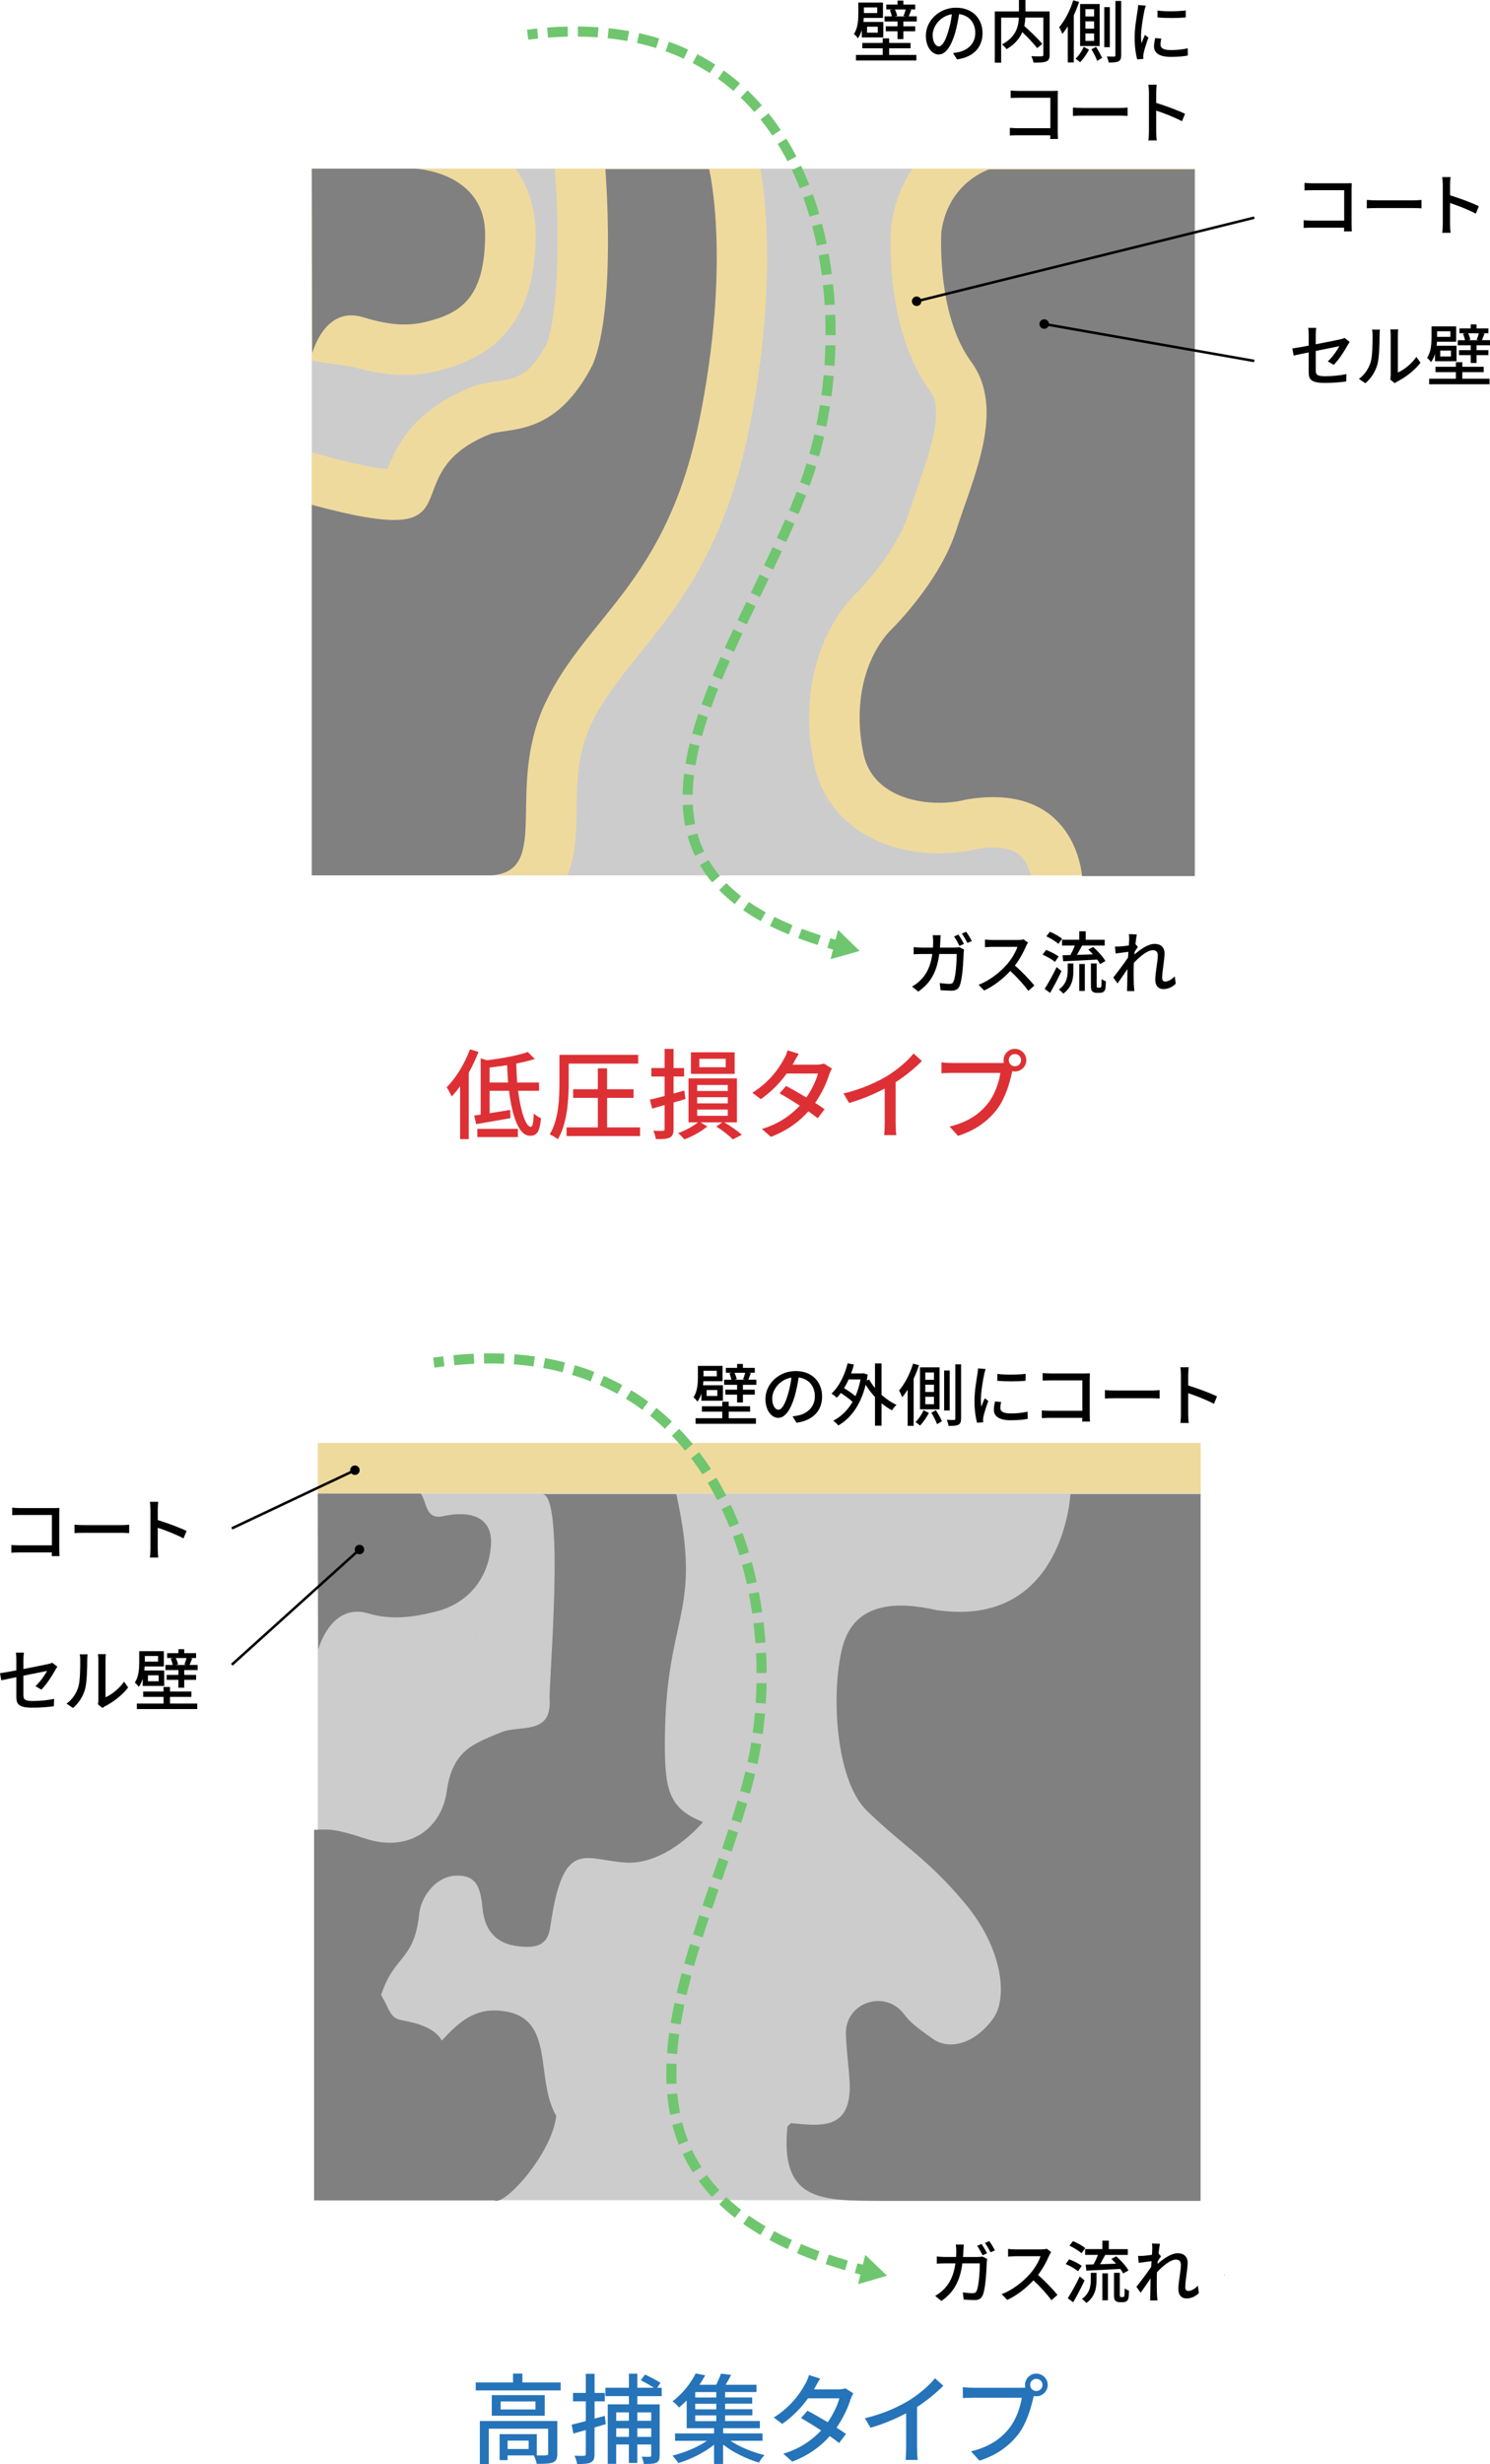 <?xml version="1.0" encoding="UTF-8"?><svg xmlns="http://www.w3.org/2000/svg" viewBox="0 0 590.6 976.17"><defs><style>.d{stroke-dasharray:0 0 7.98 3.99;}.d,.e,.f,.g,.h{fill:none;stroke-miterlimit:10;}.d,.e,.g,.h{stroke:#6fc66f;}.d,.g{stroke-width:4px;}.e{stroke-dasharray:0 0 8.02 4.01;}.e,.h{stroke-width:4px;}.f{stroke:#000;}.i{fill:#efda9e;}.j{fill:#6fc66f;}.k{fill:gray;}.l{fill:#dd3035;}.m{fill:#2573b9;}.n{fill:#ccc;}</style></defs><g id="a"/><g id="b"><g id="c"><g><path d="M14.06,667.98c1.92-1.75,3.81-4.51,4.59-6.02-.62,.14-4.99,1-9.37,1.89v7.64c0,1.78,.59,2.38,3.7,2.38s5.78-.3,8.48-.84l-.11,2.92c-2.35,.32-5.26,.57-8.45,.57-5.51,0-6.42-1.4-6.42-4.29v-7.8c-2.56,.54-4.86,1-5.97,1.24l-.51-2.81c1.24-.16,3.7-.59,6.48-1.11v-4.29c0-.86-.05-1.94-.19-2.75h3.18c-.11,.81-.19,1.92-.19,2.75v3.75c4.29-.84,8.61-1.7,9.77-1.97,.67-.16,1.24-.32,1.65-.54l2.02,1.57c-.22,.32-.54,.84-.76,1.24-1.21,2.24-3.48,5.78-5.56,7.86l-2.35-1.38Z"/><path d="M26.38,674.92c2.32-1.65,3.86-4.08,4.64-6.56,.78-2.4,.78-7.67,.78-10.77,0-.92-.05-1.57-.22-2.19h3.13c-.03,.22-.13,1.21-.13,2.16,0,3.08-.11,8.83-.84,11.53-.81,2.97-2.51,5.61-4.8,7.56l-2.56-1.73Zm12.42,.24c.11-.46,.19-1.08,.19-1.7v-15.98c0-1.11-.16-2-.16-2.16h3.13c-.03,.16-.13,1.05-.13,2.16v14.93c2.35-1.05,5.4-3.35,7.34-6.21l1.62,2.32c-2.29,3.05-6.07,5.88-9.18,7.45-.46,.22-.73,.46-1.03,.67l-1.78-1.48Z"/><path d="M56.57,664.99c-.35,1.19-.86,2.32-1.57,3.29-.27-.46-1.16-1.4-1.57-1.7,1.59-2.38,1.75-5.61,1.75-8.02v-4.43h9.77v6.07h-7.61c-.03,.51-.08,1.05-.13,1.59h7.88v6.13h-8.53v-2.94Zm10.82,9.88h10.8v2.19h-23.94v-2.19h10.58v-2.62h-8.07v-2.13h8.07v-1.81h2.56v1.81h8.48v2.13h-8.48v2.62Zm-9.99-18.81v2.21h5.26v-2.21h-5.26Zm5.48,7.64h-4.24v2.35h4.24v-2.35Zm15.47-4.1v2.02h-5.32v1.92h4.7v1.97h-4.7v3.1h-2.32v-3.1h-4.64v-1.97h4.64v-1.92h-5.13v-2.02h2.89c-.16-.76-.46-1.75-.81-2.54l1.11-.22h-2.51v-1.92h4.45v-1.57h2.32v1.57h4.7v1.92h-2.48l.95,.16c-.38,.94-.73,1.86-1.05,2.59h3.21Zm-8.67-2.75c.41,.81,.78,1.89,.89,2.54l-.97,.22h4.4l-.92-.16c.3-.73,.67-1.78,.86-2.59h-4.26Z"/></g><g><path d="M20.51,616.47c0-.38,.03-.89,.03-1.46H7.74c-1.11,0-2.46,.05-3.24,.11v-3.05c.78,.05,1.97,.14,3.13,.14h12.93v-12.04H7.96c-1.05,0-2.43,.05-3.13,.08v-2.97c.94,.08,2.24,.16,3.13,.16h13.42c.73,0,1.67-.03,2.16-.05-.03,.59-.05,1.57-.05,2.27v13.96c0,.94,.05,2.27,.11,2.86h-3.08Z"/><path d="M29.52,604.03c.86,.08,2.54,.16,4,.16h14.66c1.32,0,2.38-.11,3.02-.16v3.32c-.59-.03-1.81-.11-3-.11h-14.68c-1.51,0-3.1,.05-4,.11v-3.32Z"/><path d="M72.72,609.45c-2.86-1.54-7.23-3.24-10.2-4.21v8.34c0,.84,.08,2.48,.22,3.46h-3.32c.14-.94,.22-2.4,.22-3.46v-15.6c0-.86-.08-2.11-.24-3.02h3.32c-.08,.89-.19,2.08-.19,3.02v4.21c3.56,1.08,8.72,3,11.42,4.32l-1.21,2.94Z"/></g><path class="k" d="M485.48,901.56c0-.13-.02-.26-.02-.39-.1,.02-.23,.02-.33,.04l.35,.35Z"/><g><path class="m" d="M222.23,943.84v3.16h-33.66v-3.16h14.78v-3.51h3.71v3.51h15.17Zm-1.33,28.24c0,1.83-.39,2.85-1.72,3.43-1.37,.55-3.39,.58-6.44,.58-.16-1.01-.66-2.42-1.13-3.35h-10.41v1.87h-3.16v-10.3h14.74v8.42c1.72,.04,3.2,.04,3.67-.04,.62,0,.82-.16,.82-.66v-9.87h-23.52v14h-3.55v-17.04h30.69v12.95Zm-4.99-23.21v8.15h-20.98v-8.15h20.98Zm-3.67,2.5h-13.81v3.16h13.81v-3.16Zm-2.69,15.52h-8.35v3.32h8.35v-3.32Z"/><path class="m" d="M240.11,960.34l-4.45,1.33v10.53c0,1.83-.39,2.77-1.48,3.32-1.13,.55-2.81,.66-5.42,.62-.12-.86-.59-2.34-1.05-3.28,1.64,.08,3.28,.08,3.74,.04,.51,0,.74-.16,.74-.74v-9.48c-1.75,.51-3.43,.97-4.91,1.4l-.7-3.51c1.56-.39,3.51-.86,5.62-1.44v-7.8h-5.07v-3.35h5.07v-7.57h3.47v7.57h4.06v3.35h-4.06v6.83l4.06-1.09,.39,3.28Zm12.52-11.08v3.28h8.85v20.16c0,1.64-.31,2.42-1.33,2.92-1.05,.51-2.65,.51-4.95,.51-.12-.86-.47-2.07-.86-2.89,1.4,.08,2.81,.04,3.2,.04,.47,0,.58-.16,.58-.58v-4.29h-5.5v7.33h-3.35v-7.33h-5.03v7.68h-3.35v-23.56h8.39v-3.28h-9.32v-3.31h9.32v-5.58h3.35v5.58h6.55c-1.44-.94-3.55-2.15-5.19-3l1.68-2.22c1.95,.9,4.76,2.38,6.16,3.28l-1.37,1.95h1.83v3.31h-9.67Zm-8.38,6.44v3.32h5.03v-3.32h-5.03Zm5.03,9.71v-3.39h-5.03v3.39h5.03Zm3.35-9.71v3.32h5.5v-3.32h-5.5Zm5.5,9.71v-3.39h-5.5v3.39h5.5Z"/><path class="m" d="M289.58,966.97c3.63,2.46,8.85,4.56,13.46,5.66-.74,.74-1.76,2.07-2.22,2.96-4.84-1.44-10.3-4.06-14.2-7.14v7.68h-3.59v-7.61c-3.94,3.16-9.4,5.85-14.16,7.25-.55-.86-1.6-2.22-2.34-2.96,4.68-1.09,9.98-3.31,13.69-5.85h-12.64v-2.93h15.45v-2.07h-10.84v-11c-.94,.98-1.95,1.91-3.04,2.81-.58-.82-1.79-1.91-2.57-2.46,4.29-3.24,7.45-7.57,9.17-11.04l3.78,.74c-.7,1.21-1.44,2.5-2.3,3.74h6.63c.74-1.44,1.48-3.12,1.91-4.41l4.02,.51c-.7,1.36-1.44,2.73-2.18,3.9h12.25v2.89h-12.44v2.14h10.73v2.46h-10.73v2.22h10.8v2.42h-10.8v2.26h13.77v2.81h-14.55v2.07h15.6v2.93h-12.64Zm-5.66-19.31h-8.35v2.14h8.35v-2.14Zm0,4.6h-8.35v2.22h8.35v-2.22Zm-8.35,6.9h8.35v-2.26h-8.35v2.26Z"/><path class="m" d="M338.22,948.13c-.35,.66-.82,1.64-1.09,2.42-.98,3.24-2.89,7.37-5.54,11.19,1.44,.94,2.77,1.79,3.74,2.5l-2.73,3.59c-.94-.78-2.22-1.72-3.71-2.73-3.47,3.94-8.23,7.57-14.86,10.1l-3.55-3.12c6.86-2.07,11.62-5.62,15.02-9.24-2.89-1.87-5.89-3.71-8-4.88l2.57-2.92c2.18,1.13,5.19,2.85,8.03,4.56,2.14-3.08,3.9-6.75,4.6-9.48h-12.4c-2.57,3.55-6.08,7.29-10.26,10.14l-3.35-2.54c6.79-4.17,10.65-9.83,12.48-13.3,.51-.78,1.21-2.38,1.48-3.51l4.45,1.4c-.74,1.17-1.6,2.65-1.99,3.43l-.47,.86h9.48c1.09,0,2.18-.16,2.92-.43l3.16,1.95Z"/><path class="m" d="M363.51,969.93c0,1.6,.08,3.74,.27,4.6h-4.84c.12-.86,.23-3,.23-4.6v-13.88c-4.09,2.18-9.28,4.37-14.12,5.73l-2.22-3.78c6.67-1.52,13.26-4.41,17.59-7.1,3.94-2.46,8-5.93,10.18-8.74l3.31,3c-2.81,2.81-6.47,5.85-10.41,8.38v16.38Z"/><path class="m" d="M404.76,945.95c.47,0,1.05,0,1.64-.08-.08-.35-.12-.7-.12-1.05,0-2.46,2.03-4.49,4.49-4.49s4.52,2.03,4.52,4.49-2.03,4.49-4.52,4.49c-.35,0-.7-.04-1.01-.12l-.2,.74c-.86,3.98-2.69,10.14-5.85,14.31-3.55,4.6-8.42,8.35-15.48,10.57l-3.35-3.67c7.64-1.87,12.05-5.23,15.25-9.28,2.69-3.43,4.37-8.42,4.88-11.97h-19.15c-1.68,0-3.24,.08-4.21,.12v-4.33c1.09,.16,2.92,.27,4.21,.27h18.92Zm8.46-1.13c0-1.33-1.09-2.42-2.46-2.42s-2.42,1.09-2.42,2.42,1.09,2.42,2.42,2.42,2.46-1.05,2.46-2.42Z"/></g><g><rect class="n" x="125.97" y="591.64" width="349.97" height="279.98"/><path class="k" d="M283.72,753.93l-.26,.02c.03,.06,.05,.11,.07,.17l.19-.19Z"/><path class="k" d="M188.87,647.46v.26s.14-.13,.21-.19c-.07,.06-.21,.19-.21,.19,.08-.04,.14-.1,.23-.14,0-.02,.02-.06,.02-.08-.1,0-.16-.03-.25-.04Z"/><path class="k" d="M475.84,871.9v-279.98h-51.55s-2.66,53.46-53.26,45.91c-15.1-3.41-32.47-3.47-37.15,14.88-4.56,17.91-2.78,52.49,9.77,64.68,14.65,14.23,23.86,18.73,38.91,36.73,15.18,18.16,16.77,37.59,11.25,45.33-7.57,10.61-17.7,12.73-24,8.3-8.29-5.82-9.25-6.99-11.69-10.08-7.62-9.67-23.18-4.21-22.82,8.1,.19,6.51,1.12,13.05,1.51,19.46,.65,18.92-11.61,16.95-23.31,15.88l-1.37,1.32c-3.02,29.78,13.58,29.32,36.55,29.48h127.18Z"/><path class="k" d="M125.97,591.64l.16,61.86c2.5-8.15,8.73-17.63,19.91-14.31,9.17,2.72,17.71,1.49,26.53-.7,13.61-3.37,21.13-13.81,22.03-26.25,.84-11.6-8.49-13.87-19.01-11.59-6.9,1.49-6.26-5.14-8.8-9h-40.81Z"/><path class="k" d="M195.92,871.72c4.14,2.39,22.95-18.77,24.56-33.46-9.06-15.76,.7-41-24.04-41.78-9.22-.29-15.39,5.43-21.31,11.91-2.79-4.96-9.38-6.86-15.84-8.04-4.68-.86-4.45-3.45-8.23-10.07,5.41-16.17,13.12-13.33,15.09-32.04,.71-6.74,6.43-14.67,14.16-15.15,9.04-.57,10.18,5.33,10.99,13.16,.94,9.13,5.88,13.56,13.19,14.65,9.25,1.38,12.7-.99,13.65-7.67,5.08-35.55,13.52-26.33,29.96-25.34,12.23,.74,24.2-8.73,30.55-16.07-13.57-5.4-15.25-12.57-15.11-32.68,.36-50.04,15.11-49.34,4.54-97.22h-53.22c9.33-.34,2.61,74.85,3,81.33,.87,14.43-11.99,9.94-19.37,13.07-10.53,4.47-19.16,6.76-21.46,23.6-1.83,13.38-13.95,24.56-32.57,18.36-13.2-4.4-15.12-3.38-19.96-3.38v146.81h71.4Z"/><rect class="i" x="125.97" y="571.64" width="349.97" height="20"/><g><path class="g" d="M343.22,899.58c-1.31-.33-2.6-.67-3.87-1.02"/><path class="d" d="M335.51,897.47c-115.26-33.86-56.1-125.1-38.91-192.05,18.26-67.74-8.22-178.47-118.69-166.35"/><path class="g" d="M175.92,539.3c-1.31,.16-2.63,.34-3.96,.53"/><polygon class="j" points="342.97 893.28 351.6 901.56 340.11 904.91 342.97 893.28"/></g></g><g><path d="M387.56,894.13c.7,0,1.32-.08,1.86-.16l1.86,.92c-.08,.46-.13,1.03-.16,1.38-.08,2.73-.43,10.45-1.62,13.09-.57,1.24-1.48,1.83-3.13,1.83-1.46,0-3.05-.11-4.4-.19l-.32-2.83c1.38,.19,2.81,.32,3.91,.32,.81,0,1.24-.24,1.54-.92,.92-1.89,1.27-7.99,1.27-10.91h-6.91c-1,7.5-3.67,11.63-8.31,14.9l-2.48-2.02c.97-.51,2.16-1.35,3.1-2.27,2.62-2.46,4.26-5.72,4.94-10.61h-4.1c-1,0-2.27,.03-3.29,.11v-2.83c1.03,.11,2.24,.19,3.29,.19h4.35c.05-.81,.08-1.67,.08-2.59,0-.59-.08-1.7-.19-2.32h3.16c-.05,.62-.11,1.62-.13,2.27-.03,.92-.08,1.81-.13,2.65h5.83Zm1.92-.67c-.54-1.11-1.43-2.73-2.16-3.75l1.75-.73c.67,.97,1.65,2.65,2.19,3.7l-1.78,.78Zm2.65-5.62c.73,1,1.73,2.7,2.24,3.67l-1.75,.76c-.59-1.13-1.46-2.7-2.21-3.7l1.73-.73Z"/><path d="M416.65,892.16c-.19,.27-.59,.94-.78,1.4-.95,2.21-2.54,5.26-4.43,7.69,2.78,2.38,6.05,5.86,7.72,7.91l-2.4,2.11c-1.75-2.43-4.45-5.4-7.13-7.88-2.89,3.08-6.51,5.97-10.39,7.75l-2.19-2.27c4.37-1.67,8.42-4.91,11.09-7.91,1.84-2.05,3.64-5.02,4.29-7.13h-9.91c-1.05,0-2.51,.13-2.94,.16v-3.05c.54,.08,2.11,.19,2.94,.19h10.01c1,0,1.89-.11,2.35-.27l1.75,1.3Z"/><path d="M427.31,899.79c-1.03-.92-3.16-2.13-4.89-2.86l1.38-1.89c1.67,.65,3.86,1.75,4.97,2.62l-1.46,2.13Zm2.59,3.64c-1.32,2.83-3,6.07-4.51,8.64l-2.16-1.59c1.35-2.08,3.29-5.53,4.75-8.64l1.92,1.59Zm-1.21-10.77c-1-.94-3.08-2.21-4.78-3l1.38-1.81c1.67,.67,3.78,1.84,4.86,2.78l-1.46,2.02Zm3.67,7.75h2.27v2.73c0,3-.41,6.59-4.02,9.23-.35-.49-1.21-1.27-1.75-1.62,3.16-2.27,3.51-5.26,3.51-7.67v-2.67Zm4.59-9.39v-3.35h2.56v3.35h7.53v2.29h-8.96c-.65,1.21-1.38,2.56-2.05,3.7,2-.05,4.18-.13,6.34-.22-.59-.67-1.24-1.32-1.84-1.89l1.92-1.03c1.86,1.62,3.94,3.94,4.86,5.59l-2.11,1.19c-.27-.54-.65-1.13-1.13-1.78-4.83,.24-9.88,.51-13.47,.67l-.27-2.38,3.1-.08c.65-1.13,1.29-2.54,1.78-3.78h-5.1v-2.29h6.83Zm0,9.61h2.21v10.66h-2.21v-10.66Zm8.02,9.39c.19,0,.38-.03,.49-.11,.11-.08,.19-.3,.27-.7,.03-.43,.05-1.38,.08-2.62,.41,.32,1.13,.7,1.7,.92-.03,1.19-.11,2.56-.27,3.1-.13,.51-.41,.86-.81,1.11-.3,.22-.86,.32-1.35,.32h-1.35c-.54,0-1.21-.16-1.59-.57-.43-.41-.57-.86-.57-2.59v-8.48h2.29v8.64c0,.49,.03,.73,.13,.86,.08,.08,.22,.11,.38,.11h.59Z"/><path d="M475.21,908.43c-1.35,1.32-3,2.13-4.97,2.13-1.86,0-3.16-1.3-3.16-3.67,0-2.94,1-7.13,1-9.66,0-1.43-.73-2.08-2-2.08-2.08,0-5.16,2.51-7.48,5.02-.05,.95-.08,1.86-.08,2.7,0,2.32-.03,4.24,.11,6.67,.03,.49,.11,1.27,.16,1.81h-2.92c.03-.46,.08-1.32,.08-1.75,.03-2.48,.05-4.02,.11-6.99-1.24,1.83-2.81,4.16-3.94,5.7l-1.67-2.35c1.48-1.86,4.4-5.72,5.83-7.88,.05-.76,.11-1.54,.16-2.29-1.24,.16-3.46,.46-5.07,.67l-.27-2.75c.67,.03,1.24,0,2-.03,.84-.05,2.24-.22,3.51-.41,.08-1.16,.13-2.02,.13-2.32,0-.67,0-1.43-.13-2.16l3.16,.11c-.13,.67-.35,2.11-.54,3.83l.95,1.13c-.35,.49-.84,1.24-1.27,1.92-.03,.38-.05,.73-.08,1.11,2.08-1.89,5.34-4.24,7.96-4.24s3.97,1.54,3.97,3.75c0,2.7-.95,7.02-.95,9.75,0,.84,.38,1.43,1.21,1.43,1.19,0,2.56-.78,3.78-2.08l.4,2.94Z"/></g><g><path d="M278.02,551.98c-.35,1.19-.86,2.32-1.57,3.29-.27-.46-1.16-1.4-1.57-1.7,1.59-2.38,1.75-5.61,1.75-8.02v-4.43h9.77v6.07h-7.61c-.03,.51-.08,1.05-.13,1.59h7.88v6.13h-8.53v-2.94Zm10.82,9.88h10.8v2.19h-23.94v-2.19h10.58v-2.62h-8.07v-2.13h8.07v-1.81h2.56v1.81h8.48v2.13h-8.48v2.62Zm-9.99-18.81v2.21h5.26v-2.21h-5.26Zm5.48,7.64h-4.24v2.35h4.24v-2.35Zm15.47-4.1v2.02h-5.32v1.92h4.7v1.97h-4.7v3.1h-2.32v-3.1h-4.64v-1.97h4.64v-1.92h-5.13v-2.02h2.89c-.16-.76-.46-1.75-.81-2.54l1.11-.22h-2.51v-1.92h4.45v-1.57h2.32v1.57h4.7v1.92h-2.48l.95,.16c-.38,.94-.73,1.86-1.05,2.59h3.21Zm-8.67-2.75c.41,.81,.78,1.89,.89,2.54l-.97,.22h4.4l-.92-.16c.3-.73,.67-1.78,.86-2.59h-4.26Z"/><path d="M314.13,561.11c.94-.08,1.73-.22,2.38-.38,3.43-.78,6.48-3.27,6.48-7.58,0-3.89-2.32-6.94-6.42-7.45-.38,2.4-.86,4.99-1.59,7.5-1.62,5.45-3.83,8.5-6.51,8.5s-5.07-3-5.07-7.45c0-5.94,5.26-11.09,11.96-11.09s10.5,4.48,10.5,10.09-3.59,9.47-10.12,10.39l-1.59-2.54Zm-1.89-8.48c.67-2.11,1.19-4.54,1.46-6.88-4.8,.78-7.61,4.97-7.61,8.26,0,3.08,1.38,4.48,2.46,4.48,1.16,0,2.46-1.73,3.7-5.86Z"/><path d="M349.42,552.58c1.84,1.65,3.89,3.05,5.94,3.97-.57,.49-1.4,1.46-1.78,2.16-1.43-.73-2.83-1.7-4.16-2.81v8.91h-2.59v-11.36c-1.4-1.49-2.65-3.16-3.7-4.86-2,8.07-5.91,13.31-10.85,16.12-.43-.57-1.4-1.51-2.02-1.86,3.1-1.62,5.7-4.08,7.67-7.48-1.16-1.11-2.97-2.43-4.64-3.51-.51,.67-1.05,1.3-1.59,1.86-.46-.43-1.51-1.27-2.11-1.65,2.97-2.7,5.18-7.15,6.4-11.98l2.48,.51c-.32,1.21-.67,2.38-1.11,3.51h4.45l.46-.08,1.67,.57c-.13,.78-.27,1.57-.4,2.29l.97-.38c.62,1.13,1.4,2.27,2.32,3.37v-9.74h2.59v12.44Zm-13.04-6.1c-.54,1.24-1.16,2.4-1.81,3.46,1.57,.95,3.29,2.13,4.51,3.16,.86-1.94,1.54-4.16,2-6.61h-4.7Z"/><path d="M364.26,540.86c-.59,1.78-1.3,3.59-2.11,5.32v18.68h-2.38v-14.31c-.7,1.11-1.4,2.11-2.16,2.97-.22-.62-.86-2.02-1.24-2.65,2.24-2.62,4.32-6.61,5.56-10.66l2.32,.65Zm3.94,18.9c-.89,1.7-2.32,3.78-3.54,4.99-.43-.4-1.27-1.05-1.81-1.4,1.27-1.13,2.59-3.16,3.24-4.67l2.11,1.08Zm4.21-1.43h-7.75v-16.63h7.75v16.63Zm-2.21-14.6h-3.43v2.89h3.43v-2.89Zm0,4.83h-3.43v2.89h3.43v-2.89Zm0,4.8h-3.43v2.94h3.43v-2.94Zm.76,5.32c.92,1.38,1.94,3.21,2.38,4.37l-1.92,1.16c-.38-1.19-1.4-3.13-2.27-4.56l1.81-.97Zm5.48,.11h-2.21v-15.84h2.21v15.84Zm4.51-18.3v21.49c0,1.35-.3,2.05-1.05,2.43-.76,.4-2,.49-3.91,.49-.08-.65-.38-1.7-.73-2.4,1.32,.05,2.51,.05,2.89,.05,.38-.03,.51-.14,.51-.54v-21.51h2.29Z"/><path d="M390.68,542.35c-.19,.51-.46,1.57-.57,2.05-.46,2.19-1.32,7.21-1.32,10.07,0,.94,.05,1.84,.19,2.81,.4-1.08,.94-2.38,1.35-3.35l1.4,1.08c-.73,2.02-1.67,4.89-1.92,6.24-.08,.35-.16,.92-.14,1.21,0,.27,.03,.67,.05,1l-2.43,.16c-.54-1.86-1.03-5.02-1.03-8.64,0-4,.86-8.53,1.16-10.66,.11-.67,.22-1.51,.24-2.21l3,.24Zm6.15,13.06c-.22,.92-.32,1.65-.32,2.38,0,1.21,.89,2.16,4.13,2.16,2.4,0,4.43-.22,6.67-.7l.05,2.86c-1.67,.32-3.89,.54-6.78,.54-4.54,0-6.64-1.57-6.64-4.16,0-1.05,.22-2.13,.46-3.29l2.43,.22Zm9.69-11.15v2.75c-3.05,.3-8.1,.32-11.2,0v-2.73c3.05,.46,8.42,.35,11.2-.03Z"/><path d="M428.96,563.16c0-.38,.03-.89,.03-1.46h-12.79c-1.11,0-2.46,.05-3.24,.11v-3.05c.78,.05,1.97,.13,3.13,.13h12.93v-12.04h-12.61c-1.05,0-2.43,.05-3.13,.08v-2.97c.94,.08,2.24,.16,3.13,.16h13.42c.73,0,1.67-.03,2.16-.05-.03,.59-.05,1.57-.05,2.27v13.96c0,.95,.05,2.27,.11,2.86h-3.08Z"/><path d="M437.97,550.71c.86,.08,2.54,.16,4,.16h14.66c1.32,0,2.38-.11,3.02-.16v3.32c-.59-.03-1.81-.11-3-.11h-14.68c-1.51,0-3.1,.05-4,.11v-3.32Z"/><path d="M481.17,556.14c-2.86-1.54-7.23-3.24-10.2-4.21v8.34c0,.84,.08,2.48,.22,3.46h-3.32c.14-.95,.22-2.4,.22-3.46v-15.6c0-.86-.08-2.11-.24-3.02h3.32c-.08,.89-.19,2.08-.19,3.02v4.21c3.56,1.08,8.72,3,11.42,4.32l-1.21,2.94Z"/></g><g><path d="M341.61,11.88c-.35,1.19-.86,2.32-1.57,3.29-.27-.46-1.16-1.4-1.57-1.7,1.59-2.38,1.75-5.61,1.75-8.02V1.03h9.77V7.1h-7.61c-.03,.51-.08,1.05-.13,1.59h7.88v6.13h-8.53v-2.94Zm10.82,9.88h10.8v2.19h-23.94v-2.19h10.58v-2.62h-8.07v-2.13h8.07v-1.81h2.56v1.81h8.48v2.13h-8.48v2.62Zm-9.99-18.81v2.21h5.26V2.94h-5.26Zm5.48,7.64h-4.24v2.35h4.24v-2.35Zm15.47-4.1v2.02h-5.32v1.92h4.7v1.97h-4.7v3.1h-2.32v-3.1h-4.64v-1.97h4.64v-1.92h-5.13v-2.02h2.89c-.16-.76-.46-1.75-.81-2.54l1.11-.22h-2.51V1.81h4.45V.24h2.32V1.81h4.7v1.92h-2.48l.95,.16c-.38,.94-.73,1.86-1.05,2.59h3.21Zm-8.67-2.75c.41,.81,.78,1.89,.89,2.54l-.97,.22h4.4l-.92-.16c.3-.73,.67-1.78,.86-2.59h-4.26Z"/><path d="M377.72,21c.94-.08,1.73-.22,2.38-.38,3.43-.78,6.48-3.27,6.48-7.58,0-3.89-2.32-6.94-6.42-7.45-.38,2.4-.86,4.99-1.59,7.5-1.62,5.45-3.83,8.5-6.51,8.5s-5.07-3-5.07-7.45c0-5.94,5.26-11.09,11.96-11.09s10.5,4.48,10.5,10.1-3.59,9.47-10.12,10.39l-1.59-2.54Zm-1.89-8.48c.67-2.11,1.19-4.54,1.46-6.88-4.8,.78-7.61,4.97-7.61,8.26,0,3.08,1.38,4.48,2.46,4.48,1.16,0,2.46-1.73,3.7-5.86Z"/><path d="M416.05,21.7c0,1.48-.35,2.24-1.35,2.65-1,.43-2.67,.46-5.05,.46-.11-.7-.51-1.86-.86-2.54,1.75,.08,3.59,.08,4.1,.05,.51-.03,.67-.16,.67-.65V6.96h-7.13c-.05,1.05-.19,2.16-.43,3.32,2.48,2.24,5.59,5.21,7.15,7.13l-2.05,1.65c-1.24-1.65-3.64-4.18-5.88-6.34-1.05,2.46-2.94,4.83-6.26,6.77-.32-.54-1.19-1.43-1.78-1.89,5.62-2.97,6.53-7.18,6.67-10.63h-7.02V24.83h-2.51V4.53h9.56V0h2.59V4.53h9.58V21.7Z"/><path d="M427.73,.76c-.59,1.78-1.3,3.59-2.11,5.32V24.75h-2.38V10.45c-.7,1.11-1.4,2.11-2.16,2.97-.22-.62-.86-2.02-1.24-2.65,2.24-2.62,4.32-6.61,5.56-10.66l2.32,.65Zm3.94,18.9c-.89,1.7-2.32,3.78-3.54,4.99-.43-.4-1.27-1.05-1.81-1.4,1.27-1.13,2.59-3.16,3.24-4.67l2.11,1.08Zm4.21-1.43h-7.75V1.59h7.75V18.22Zm-2.21-14.6h-3.43v2.89h3.43V3.62Zm0,4.83h-3.43v2.89h3.43v-2.89Zm0,4.8h-3.43v2.94h3.43v-2.94Zm.76,5.32c.92,1.38,1.94,3.21,2.38,4.37l-1.92,1.16c-.38-1.19-1.4-3.13-2.27-4.56l1.81-.97Zm5.48,.11h-2.21V2.83h2.21v15.84ZM444.41,.38V21.86c0,1.35-.3,2.05-1.05,2.43-.76,.4-2,.49-3.91,.49-.08-.65-.38-1.7-.73-2.4,1.32,.05,2.51,.05,2.89,.05,.38-.03,.51-.14,.51-.54V.38h2.29Z"/><path d="M454.16,2.24c-.19,.51-.46,1.57-.57,2.05-.46,2.19-1.32,7.21-1.32,10.07,0,.94,.05,1.84,.19,2.81,.4-1.08,.94-2.38,1.35-3.35l1.4,1.08c-.73,2.02-1.67,4.89-1.92,6.24-.08,.35-.16,.92-.14,1.21,0,.27,.03,.67,.05,1l-2.43,.16c-.54-1.86-1.03-5.02-1.03-8.64,0-4,.86-8.53,1.16-10.66,.11-.67,.22-1.51,.24-2.21l3,.24Zm6.15,13.06c-.22,.92-.32,1.65-.32,2.38,0,1.21,.89,2.16,4.13,2.16,2.4,0,4.43-.22,6.67-.7l.05,2.86c-1.67,.32-3.89,.54-6.78,.54-4.53,0-6.64-1.57-6.64-4.16,0-1.05,.22-2.13,.46-3.29l2.43,.22Zm9.69-11.15v2.75c-3.05,.3-8.1,.32-11.2,0v-2.73c3.05,.46,8.42,.35,11.2-.03Z"/><path d="M416.28,55.05c0-.38,.03-.89,.03-1.46h-12.79c-1.11,0-2.46,.05-3.24,.11v-3.05c.78,.05,1.97,.14,3.13,.14h12.93v-12.04h-12.61c-1.05,0-2.43,.05-3.13,.08v-2.97c.94,.08,2.24,.16,3.13,.16h13.42c.73,0,1.67-.03,2.16-.05-.03,.59-.05,1.57-.05,2.27v13.96c0,.94,.05,2.27,.11,2.86h-3.08Z"/><path d="M425.29,42.61c.86,.08,2.54,.16,4,.16h14.66c1.32,0,2.38-.11,3.02-.16v3.32c-.59-.03-1.81-.11-3-.11h-14.68c-1.51,0-3.1,.05-4,.11v-3.32Z"/><path d="M468.49,48.03c-2.86-1.54-7.23-3.24-10.2-4.21v8.34c0,.84,.08,2.48,.22,3.46h-3.32c.14-.94,.22-2.4,.22-3.46v-15.6c0-.86-.08-2.11-.24-3.02h3.32c-.08,.89-.19,2.08-.19,3.02v4.21c3.56,1.08,8.72,3,11.42,4.32l-1.21,2.94Z"/></g><g><line class="f" x1="91.89" y1="605.5" x2="140.76" y2="582.4"/><path d="M141.48,584.14c.94-.44,1.34-1.56,.9-2.5-.44-.94-1.56-1.34-2.5-.9-.94,.44-1.34,1.56-.9,2.5,.44,.94,1.56,1.34,2.5,.9Z"/></g><g><line class="f" x1="91.89" y1="659.5" x2="142.55" y2="613.81"/><path d="M143.74,615.27c.77-.7,.83-1.88,.14-2.66-.7-.77-1.88-.83-2.65-.14-.77,.7-.83,1.88-.14,2.66,.69,.77,1.88,.83,2.65,.14Z"/></g><g><path d="M526.31,143.16c1.92-1.75,3.81-4.51,4.59-6.02-.62,.14-4.99,1-9.37,1.89v7.64c0,1.78,.59,2.38,3.7,2.38s5.78-.3,8.48-.84l-.11,2.92c-2.35,.32-5.26,.57-8.45,.57-5.51,0-6.42-1.4-6.42-4.29v-7.8c-2.56,.54-4.86,1-5.97,1.24l-.51-2.81c1.24-.16,3.7-.59,6.48-1.11v-4.29c0-.86-.05-1.94-.19-2.75h3.18c-.11,.81-.19,1.92-.19,2.75v3.75c4.29-.84,8.61-1.7,9.77-1.97,.67-.16,1.24-.32,1.65-.54l2.02,1.57c-.22,.32-.54,.84-.76,1.24-1.21,2.24-3.48,5.78-5.56,7.85l-2.35-1.38Z"/><path d="M538.63,150.1c2.32-1.65,3.86-4.08,4.64-6.56,.78-2.4,.78-7.67,.78-10.77,0-.92-.05-1.57-.22-2.19h3.13c-.03,.22-.13,1.21-.13,2.16,0,3.08-.11,8.83-.84,11.53-.81,2.97-2.51,5.61-4.8,7.56l-2.56-1.73Zm12.42,.24c.11-.46,.19-1.08,.19-1.7v-15.98c0-1.11-.16-2-.16-2.16h3.13c-.03,.16-.13,1.05-.13,2.16v14.93c2.35-1.05,5.4-3.35,7.34-6.21l1.62,2.32c-2.29,3.05-6.07,5.88-9.18,7.45-.46,.22-.73,.46-1.03,.67l-1.78-1.48Z"/><path d="M568.81,140.17c-.35,1.19-.86,2.32-1.57,3.29-.27-.46-1.16-1.4-1.57-1.7,1.59-2.38,1.75-5.61,1.75-8.02v-4.43h9.77v6.07h-7.61c-.03,.51-.08,1.05-.13,1.59h7.88v6.13h-8.53v-2.94Zm10.82,9.88h10.8v2.19h-23.94v-2.19h10.58v-2.62h-8.07v-2.13h8.07v-1.81h2.56v1.81h8.48v2.13h-8.48v2.62Zm-9.99-18.81v2.21h5.26v-2.21h-5.26Zm5.48,7.64h-4.24v2.35h4.24v-2.35Zm15.47-4.1v2.02h-5.32v1.92h4.7v1.97h-4.7v3.1h-2.32v-3.1h-4.64v-1.97h4.64v-1.92h-5.13v-2.02h2.89c-.16-.76-.46-1.75-.81-2.54l1.11-.22h-2.51v-1.92h4.45v-1.57h2.32v1.57h4.7v1.92h-2.48l.95,.16c-.38,.94-.73,1.86-1.05,2.59h3.21Zm-8.67-2.75c.41,.81,.78,1.89,.89,2.54l-.97,.22h4.4l-.92-.16c.3-.73,.67-1.78,.86-2.59h-4.26Z"/></g><g><path d="M532.75,91.65c0-.38,.03-.89,.03-1.46h-12.79c-1.11,0-2.46,.05-3.24,.11v-3.05c.78,.05,1.97,.14,3.13,.14h12.93v-12.04h-12.61c-1.05,0-2.43,.05-3.13,.08v-2.97c.94,.08,2.24,.16,3.13,.16h13.42c.73,0,1.67-.03,2.16-.05-.03,.59-.05,1.57-.05,2.27v13.96c0,.94,.05,2.27,.11,2.86h-3.08Z"/><path d="M541.77,79.21c.86,.08,2.54,.16,4,.16h14.66c1.32,0,2.38-.11,3.02-.16v3.32c-.59-.03-1.81-.11-3-.11h-14.68c-1.51,0-3.1,.05-4,.11v-3.32Z"/><path d="M584.96,84.63c-2.86-1.54-7.23-3.24-10.2-4.21v8.34c0,.84,.08,2.48,.22,3.46h-3.32c.14-.94,.22-2.4,.22-3.46v-15.6c0-.86-.08-2.11-.24-3.02h3.32c-.08,.89-.19,2.08-.19,3.02v4.21c3.56,1.08,8.72,3,11.42,4.32l-1.21,2.94Z"/></g><g><rect class="n" x="123.6" y="66.82" width="349.97" height="279.98"/><path class="k" d="M281.35,229.11l-.26,.02c.03,.06,.05,.11,.07,.17l.19-.19Z"/><path class="i" d="M473.57,66.82h-111.85c-4,5.89-7.15,13.24-8.4,22.25l-.1,.75-.05,.75c-.26,4.08-1.99,40.57,15.63,64.54,5.55,7.55-.24,24.09-5.34,38.68-1.17,3.35-2.38,6.81-3.47,10.18-4.29,13.33-16.89,27.51-21.35,31.82l-.58,.55-.53,.6c-14.74,16.52-20.23,41.35-14.69,66.43,4.65,21.07,24.06,34.68,49.44,34.68,5,0,10-.57,14.52-1.66,2.47-.39,4.78-.6,6.87-.6,9,0,11.44,3.63,12.48,5.19,1.31,1.95,2.06,4.19,2.45,5.82h64.96V66.82Z"/><path class="i" d="M160.21,148.54h0c4.63,0,9.11-.55,13.7-1.69,26.18-6.49,38.37-23.64,38.37-53.97,0-10.75-3.1-19.34-7.93-26.07H123.6v76.1l16.32,2.43c5.86,1.66,12.72,3.2,20.28,3.2Z"/><path class="i" d="M228.52,320.9c.19-11.16,.38-22.69,5.84-34.12,4.74-9.91,11.29-18.01,18.87-27.4,15.14-18.74,33.98-42.06,43.4-88.09,11.3-55.2,6.94-92.09,4.79-104.48h-81.55l.15,1.81c1.64,20.37,1.68,54.39-3.28,67.48-6.87,13.1-12.51,13.91-19.62,14.93-3.34,.48-7.13,1.03-11.06,2.67-22.62,9.31-29.16,23.54-32.48,32.16-4.24-.37-11.7-1.66-24.74-5.2l-5.23-1.42v167.53h101.31c.13-.32,.28-.64,.4-.97,2.92-7.8,3.06-16.12,3.21-24.93Z"/><path class="k" d="M352.46,250.24c-10.88,12.19-14.04,30.89-10.09,48.8,4.05,18.35,27.27,21.16,40.36,17.75,43.85-7.56,46.16,30.3,46.16,30.3h44.68V67.11h-81.49s-16.2,4.94-18.95,24.71c0,0-2.05,32.63,11.78,51.44,13.83,18.81,.97,45.52-5.88,66.83-6.85,21.31-26.57,40.15-26.57,40.15Z"/><path class="k" d="M164.41,66.82h-40.81l.16,73.1c2.5-8.15,8.73-17.63,19.91-14.31,9.17,2.72,16.61,4.02,25.43,1.83,13.61-3.37,23.19-9.57,23.19-34.56s-27.87-26.07-27.87-26.07Z"/><path class="k" d="M277.04,167.29c13.02-63.63,4.05-100.27,4.05-100.27h-41.14s4.44,54.64-5,77.4c-14.99,29.43-33.84,24.63-41.22,27.76-40.34,16.56-.49,46.69-70.14,27.8,0,0,0,146.81,0,146.81h71.4c23.79-2.01,4.97-34.44,21.32-68.64,16.35-34.2,47.7-47.24,60.72-110.87Z"/><g><path class="h" d="M332.38,374.69c-1.31-.35-2.59-.71-3.85-1.08"/><path class="e" d="M324.69,372.44c-107.25-33.99-18.57-127.35-1.41-194.16,18.24-67.68-2.13-174.7-108.16-165.2"/><path class="h" d="M213.12,13.28c-1.31,.13-2.64,.29-3.97,.46"/><polygon class="j" points="332.18 368.38 340.74 376.74 329.22 379.98 332.18 368.38"/></g></g><g><path d="M378.4,375.4c.7,0,1.32-.08,1.86-.16l1.86,.92c-.08,.46-.13,1.03-.16,1.38-.08,2.73-.43,10.45-1.62,13.09-.57,1.24-1.48,1.84-3.13,1.84-1.46,0-3.05-.11-4.4-.19l-.32-2.83c1.38,.19,2.81,.32,3.91,.32,.81,0,1.24-.24,1.54-.92,.92-1.89,1.27-7.99,1.27-10.91h-6.91c-1,7.5-3.67,11.63-8.31,14.9l-2.48-2.02c.97-.51,2.16-1.35,3.1-2.27,2.62-2.46,4.26-5.72,4.94-10.61h-4.1c-1,0-2.27,.03-3.29,.11v-2.83c1.03,.11,2.24,.19,3.29,.19h4.35c.05-.81,.08-1.67,.08-2.59,0-.59-.08-1.7-.19-2.32h3.16c-.05,.62-.11,1.62-.13,2.27-.03,.92-.08,1.81-.13,2.65h5.83Zm1.92-.67c-.54-1.11-1.43-2.73-2.16-3.75l1.75-.73c.67,.97,1.65,2.64,2.19,3.7l-1.78,.78Zm2.65-5.61c.73,1,1.73,2.7,2.24,3.67l-1.75,.76c-.59-1.13-1.46-2.7-2.21-3.7l1.73-.73Z"/><path d="M407.49,373.43c-.19,.27-.59,.95-.78,1.4-.95,2.21-2.54,5.26-4.43,7.69,2.78,2.38,6.05,5.86,7.72,7.91l-2.4,2.11c-1.75-2.43-4.45-5.4-7.13-7.88-2.89,3.08-6.51,5.96-10.39,7.75l-2.19-2.27c4.37-1.67,8.42-4.91,11.09-7.91,1.84-2.05,3.64-5.02,4.29-7.13h-9.91c-1.05,0-2.51,.13-2.94,.16v-3.05c.54,.08,2.11,.19,2.94,.19h10.01c1,0,1.89-.11,2.35-.27l1.75,1.3Z"/><path d="M418.15,381.07c-1.03-.92-3.16-2.13-4.89-2.86l1.38-1.89c1.67,.65,3.86,1.75,4.97,2.62l-1.46,2.13Zm2.59,3.64c-1.32,2.83-3,6.07-4.51,8.64l-2.16-1.59c1.35-2.08,3.29-5.53,4.75-8.64l1.92,1.59Zm-1.21-10.77c-1-.94-3.08-2.21-4.78-3l1.38-1.81c1.67,.67,3.78,1.84,4.86,2.78l-1.46,2.02Zm3.67,7.75h2.27v2.73c0,3-.41,6.59-4.02,9.23-.35-.49-1.21-1.27-1.75-1.62,3.16-2.27,3.51-5.26,3.51-7.67v-2.67Zm4.59-9.39v-3.35h2.56v3.35h7.53v2.29h-8.96c-.65,1.21-1.38,2.56-2.05,3.7,2-.05,4.18-.13,6.34-.22-.59-.67-1.24-1.32-1.84-1.89l1.92-1.03c1.86,1.62,3.94,3.94,4.86,5.59l-2.11,1.19c-.27-.54-.65-1.13-1.13-1.78-4.83,.24-9.88,.51-13.47,.67l-.27-2.38,3.1-.08c.65-1.13,1.29-2.54,1.78-3.78h-5.1v-2.29h6.83Zm0,9.61h2.21v10.66h-2.21v-10.66Zm8.02,9.39c.19,0,.38-.03,.49-.11,.11-.08,.19-.3,.27-.7,.03-.43,.05-1.38,.08-2.62,.41,.32,1.13,.7,1.7,.92-.03,1.19-.11,2.56-.27,3.1-.13,.51-.41,.86-.81,1.11-.3,.22-.86,.32-1.35,.32h-1.35c-.54,0-1.21-.16-1.59-.57-.43-.41-.57-.86-.57-2.59v-8.48h2.29v8.64c0,.49,.03,.73,.13,.86,.08,.08,.22,.11,.38,.11h.59Z"/><path d="M466.05,389.71c-1.35,1.32-3,2.13-4.97,2.13-1.86,0-3.16-1.3-3.16-3.67,0-2.94,1-7.13,1-9.66,0-1.43-.73-2.08-2-2.08-2.08,0-5.16,2.51-7.48,5.02-.05,.95-.08,1.86-.08,2.7,0,2.32-.03,4.24,.11,6.67,.03,.49,.11,1.27,.16,1.81h-2.92c.03-.46,.08-1.32,.08-1.75,.03-2.48,.05-4.02,.11-6.99-1.24,1.84-2.81,4.16-3.94,5.7l-1.67-2.35c1.48-1.86,4.4-5.72,5.83-7.88,.05-.76,.11-1.54,.16-2.29-1.24,.16-3.46,.46-5.07,.67l-.27-2.75c.67,.03,1.24,0,2-.03,.84-.05,2.24-.22,3.51-.41,.08-1.16,.13-2.02,.13-2.32,0-.67,0-1.43-.13-2.16l3.16,.11c-.13,.67-.35,2.11-.54,3.83l.95,1.13c-.35,.49-.84,1.24-1.27,1.92-.03,.38-.05,.73-.08,1.11,2.08-1.89,5.34-4.24,7.96-4.24s3.97,1.54,3.97,3.75c0,2.7-.95,7.02-.95,9.74,0,.84,.38,1.43,1.21,1.43,1.19,0,2.56-.78,3.78-2.08l.4,2.94Z"/></g><g><path class="l" d="M189.67,416.72c-1.05,2.77-2.38,5.58-3.86,8.23v26.33h-3.43v-20.94c-1.09,1.48-2.22,2.85-3.35,4.06-.35-.86-1.4-2.81-1.99-3.67,3.67-3.63,7.14-9.32,9.24-15.02l3.39,1.01Zm15.68,15.41c1.05,8.27,3.08,14.27,5.03,14.27,.74,0,1.05-1.6,1.21-5.3,.7,.74,1.95,1.52,2.85,1.91-.51,5.54-1.68,6.94-4.37,6.94-4.41,0-7.06-7.72-8.31-17.82h-7.68v8.89c2.57-.39,5.34-.86,8.11-1.33l.16,3.28c-4.76,.82-9.79,1.75-13.61,2.38l-.78-3.39,2.57-.39v-22.31l2.46,.78c5.97-.74,12.36-1.91,16.22-3.28l2.77,2.77c-2.15,.66-4.64,1.29-7.33,1.79,.04,2.61,.16,5.11,.35,7.53h8.66v3.28h-8.31Zm-16.15,15.09h16.07v3.24h-16.07v-3.24Zm12.21-18.37c-.2-2.22-.31-4.52-.39-6.86-2.34,.35-4.68,.66-6.94,.94v5.93h7.33Z"/><path class="l" d="M225.42,429.01c0,6.47-.55,16.03-4.29,22.31-.7-.58-2.3-1.56-3.24-1.91,3.59-5.89,3.86-14.35,3.86-20.36v-11.15h31.2v3.47h-27.54v7.64Zm28.28,17.63v3.43h-29.13v-3.43h12.4v-11.7h-9.79v-3.43h9.79v-8.27h3.67v8.27h10.49v3.43h-10.49v11.7h13.07Z"/><path class="l" d="M266.99,436.77v10.49c0,1.87-.39,2.85-1.56,3.43-1.09,.51-2.81,.62-5.46,.58-.12-.9-.55-2.38-1.01-3.31,1.64,.08,3.24,.08,3.74,.04,.51,0,.74-.16,.74-.74v-9.48l-4.95,1.4-.9-3.55c1.64-.35,3.67-.86,5.85-1.44v-7.72h-5.27v-3.35h5.27v-7.57h3.55v7.57h4.17v3.35h-4.17v6.75c1.4-.39,2.85-.78,4.25-1.21l.47,3.39-4.72,1.37Zm20.12,7.88c2.61,1.52,5.34,3.47,6.94,4.91l-3.59,1.83c-1.4-1.48-4.09-3.59-6.51-5.07l2.3-1.68h-8.54l2.61,1.64c-2.26,1.95-5.97,3.98-9.05,5.11-.55-.7-1.68-1.83-2.46-2.5,2.77-.97,6.01-2.73,7.84-4.25h-3.74v-17.43h19.19v17.43h-4.99Zm4.09-19.23h-17.32v-8.54h17.32v8.54Zm-14.86,6.79h12.13v-2.38h-12.13v2.38Zm0,4.91h12.13v-2.46h-12.13v2.46Zm0,4.91h12.13v-2.46h-12.13v2.46Zm11.31-22.58h-10.45v3.35h10.45v-3.35Z"/><path class="l" d="M329.74,423.31c-.35,.66-.82,1.64-1.09,2.42-.98,3.24-2.89,7.37-5.54,11.19,1.44,.94,2.77,1.79,3.74,2.5l-2.73,3.59c-.94-.78-2.22-1.72-3.71-2.73-3.47,3.94-8.23,7.57-14.86,10.1l-3.55-3.12c6.86-2.07,11.62-5.62,15.02-9.24-2.89-1.87-5.89-3.71-8-4.88l2.57-2.92c2.18,1.13,5.19,2.85,8.03,4.56,2.14-3.08,3.9-6.75,4.6-9.48h-12.4c-2.57,3.55-6.08,7.29-10.26,10.14l-3.35-2.54c6.79-4.17,10.65-9.83,12.48-13.3,.51-.78,1.21-2.38,1.48-3.51l4.45,1.4c-.74,1.17-1.6,2.65-1.99,3.43l-.47,.86h9.48c1.09,0,2.18-.16,2.92-.43l3.16,1.95Z"/><path class="l" d="M355.02,445.11c0,1.6,.08,3.74,.27,4.6h-4.84c.12-.86,.23-3,.23-4.6v-13.88c-4.09,2.18-9.28,4.37-14.12,5.73l-2.22-3.78c6.67-1.52,13.26-4.41,17.59-7.1,3.94-2.46,8-5.93,10.18-8.74l3.31,3c-2.81,2.81-6.47,5.85-10.41,8.39v16.38Z"/><path class="l" d="M396.27,421.13c.47,0,1.05,0,1.64-.08-.08-.35-.12-.7-.12-1.05,0-2.46,2.03-4.49,4.49-4.49s4.52,2.03,4.52,4.49-2.03,4.48-4.52,4.48c-.35,0-.7-.04-1.01-.12l-.19,.74c-.86,3.98-2.69,10.14-5.85,14.31-3.55,4.6-8.42,8.35-15.48,10.57l-3.35-3.67c7.64-1.87,12.05-5.23,15.25-9.28,2.69-3.43,4.37-8.42,4.88-11.97h-19.15c-1.68,0-3.24,.08-4.21,.12v-4.33c1.09,.16,2.92,.27,4.21,.27h18.92Zm8.46-1.13c0-1.33-1.09-2.42-2.46-2.42s-2.42,1.09-2.42,2.42,1.09,2.42,2.42,2.42,2.46-1.05,2.46-2.42Z"/></g><g><line class="f" x1="497.16" y1="86.23" x2="363.24" y2="119.37"/><path d="M362.88,117.52c-1.01,.25-1.62,1.27-1.37,2.28,.25,1.01,1.27,1.62,2.28,1.37,1.01-.25,1.62-1.27,1.37-2.28-.25-1.01-1.27-1.62-2.28-1.37Z"/></g><g><line class="f" x1="497.16" y1="143" x2="413.81" y2="128.35"/><path d="M414.23,126.52c-1.02-.18-2,.5-2.18,1.53s.5,2,1.53,2.18,2-.5,2.18-1.53-.5-2-1.53-2.18Z"/></g></g></g></svg>